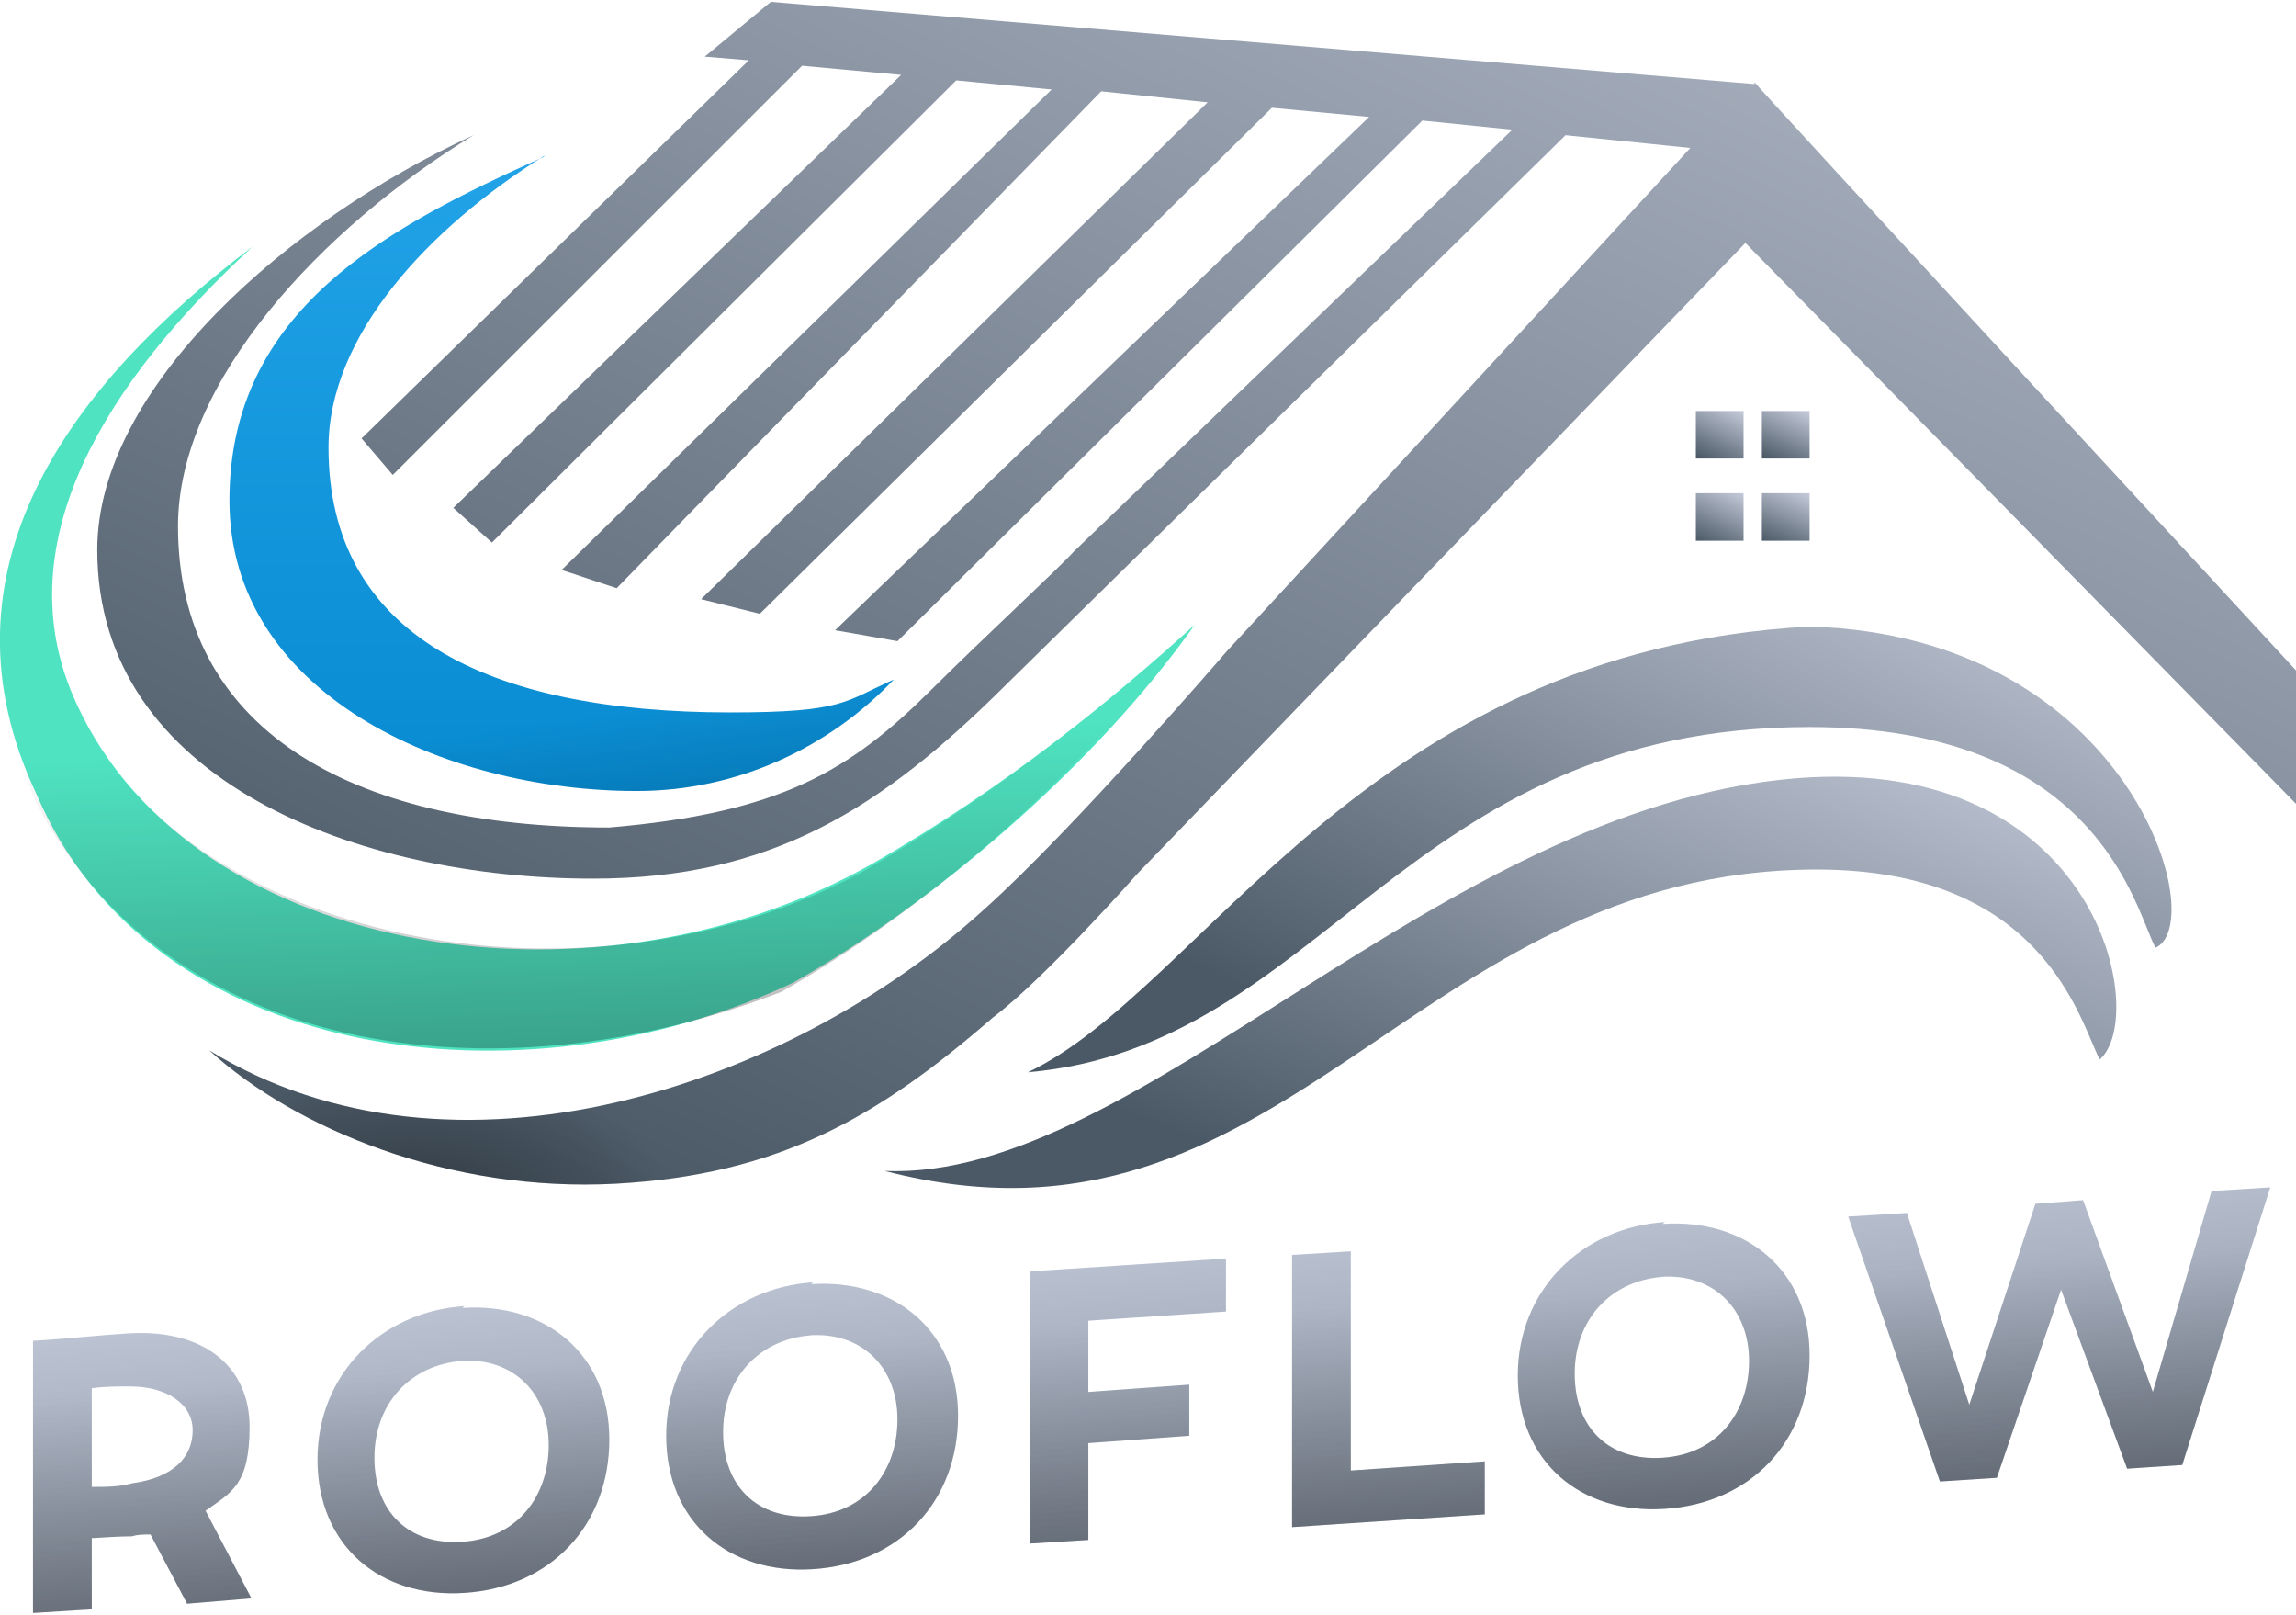 <?xml version="1.0" encoding="UTF-8"?>
<svg xmlns="http://www.w3.org/2000/svg" width="64" height="45" viewBox="0 0 64 45" fill="none">
  <g clip-path="url(#clip0_224_49)">
    <path d="M7.042 6.872C2.899 10.69 0.256 15.068 1.995 19.293C5.013 26.572 16.371 28.558 24.3 24.078C28.035 21.94 31.002 19.497 33.304 17.409C30.491 21.38 25.989 25.198 22.101 27.387C14.529 30.95 4.246 29.627 1.023 22.144C-1.944 15.882 1.978 10.69 7.042 6.872Z" fill="url(#paint0_linear_224_49)"></path>
    <path d="M7.042 6.872C2.898 10.69 0.307 15.373 2.046 19.598C5.116 26.216 16.115 28.507 23.976 24.332C27.711 22.195 30.678 19.751 32.98 17.664C30.166 21.634 25.664 25.452 21.776 27.641C14.325 30.543 4.929 29.779 1.023 22.398C-1.944 16.137 1.978 10.69 7.042 6.872Z" fill="url(#paint1_linear_224_49)"></path>
    <path d="M48.601 11.453H47.271V12.777H48.601V11.453Z" fill="url(#paint2_linear_224_49)"></path>
    <path d="M50.442 11.453H49.112V12.777H50.442V11.453Z" fill="url(#paint3_linear_224_49)"></path>
    <path d="M50.442 13.744H49.112V15.068H50.442V13.744Z" fill="url(#paint4_linear_224_49)"></path>
    <path d="M48.601 13.744H47.271V15.068H48.601V13.744Z" fill="url(#paint5_linear_224_49)"></path>
    <path d="M60.061 26.368C59.498 25.248 58.423 20.26 50.443 20.26C39.136 20.26 36.886 29.168 28.649 29.881C33.509 27.59 38.062 18.122 50.443 17.46C59.395 17.715 61.647 25.808 60.061 26.419V26.368Z" fill="url(#paint6_linear_224_49)"></path>
    <path d="M58.526 29.525C57.963 28.405 56.94 24.231 50.648 24.231C39.341 24.231 35.811 35.532 24.659 32.63C31.719 32.936 40.058 22.5 50.085 21.686C58.526 21.024 59.907 28.354 58.526 29.525Z" fill="url(#paint7_linear_224_49)"></path>
    <path d="M48.908 2.291C48.908 2.342 64 18.682 64 18.682V22.398L48.652 6.77L31.719 24.332C31.719 24.332 29.11 27.285 27.677 28.354C24.454 31.154 21.691 32.732 17.189 32.986C12.534 33.241 8.237 31.459 5.832 29.27C12.636 33.444 21.998 30.288 27.421 25.351C29.928 23.111 34.174 18.173 34.174 18.173L47.117 4.123L43.639 3.767L28.035 19.089C24.556 22.551 21.487 24.485 16.524 24.485C10.027 24.485 2.711 21.787 2.711 15.322C2.711 10.792 8.083 6.108 13.199 3.767C8.953 6.363 4.962 10.639 4.962 14.661C4.962 20.26 9.669 23.06 16.985 23.06C21.743 22.653 23.687 21.482 25.938 19.242C27.524 17.664 29.519 15.831 29.928 15.373L42.155 3.614L39.648 3.36L25.017 17.867L23.277 17.562L38.165 3.258L35.453 3.003L21.18 17.104L19.543 16.697L33.663 2.851L30.695 2.545L17.189 16.391L15.655 15.882L29.314 2.494L26.654 2.24L13.711 15.119L12.636 14.152L25.119 2.087L22.357 1.832L10.948 13.235L10.078 12.217L20.873 1.68L19.645 1.578L21.487 0.051L48.908 2.342V2.291Z" fill="url(#paint8_linear_224_49)"></path>
    <path d="M48.908 2.291C48.908 2.342 64 18.682 64 18.682V22.398L48.652 6.77L31.719 24.332C31.719 24.332 29.11 27.285 27.677 28.354C24.454 31.154 21.691 32.732 17.189 32.986C12.534 33.241 8.237 31.459 5.832 29.27C12.636 33.444 21.998 30.288 27.421 25.351C29.928 23.111 34.174 18.173 34.174 18.173L47.117 4.123L43.639 3.767L28.035 19.089C24.556 22.551 21.487 24.485 16.524 24.485C10.027 24.485 2.711 21.787 2.711 15.322C2.711 10.792 8.083 6.108 13.199 3.767C8.953 6.363 4.962 10.639 4.962 14.661C4.962 20.26 9.669 23.06 16.985 23.06C21.487 22.653 23.687 21.482 25.938 19.242C27.524 17.664 29.519 15.831 29.928 15.373L42.155 3.614L39.648 3.36L25.017 17.867L23.277 17.562L38.165 3.258L35.453 3.003L21.18 17.104L19.543 16.697L33.663 2.851L30.695 2.545L17.189 16.391L15.655 15.882L29.314 2.494L26.654 2.24L13.711 15.119L12.636 14.152L25.119 2.087L22.357 1.832L10.948 13.235L10.078 12.217L20.873 1.68L19.645 1.578L21.487 0.051L48.908 2.342V2.291Z" fill="url(#paint9_radial_224_49)"></path>
    <path d="M15.194 4.327C11.92 6.363 9.157 9.367 9.157 12.472C9.157 17.664 13.557 19.853 20.361 19.853C23.533 19.853 23.533 19.548 24.914 18.937C23.123 20.82 20.566 22.042 17.752 22.042C12.329 22.042 6.395 19.293 6.395 13.948C6.395 8.603 10.845 6.312 15.143 4.378L15.194 4.327Z" fill="url(#paint10_linear_224_49)"></path>
    <path d="M15.194 4.327C11.92 6.363 9.157 9.367 9.157 12.472C9.157 17.664 13.557 19.853 20.361 19.853C23.59 19.853 23.533 19.548 24.914 18.937C23.123 20.82 20.566 22.042 17.752 22.042C12.329 22.042 6.395 19.293 6.395 13.948C6.395 8.603 10.845 6.312 15.143 4.378L15.194 4.327Z" fill="url(#paint11_linear_224_49)"></path>
    <path d="M5.218 44.694L4.195 42.76C4.041 42.76 3.836 42.76 3.683 42.811C3.274 42.811 2.66 42.862 2.558 42.862V44.847L0.92 44.949V37.364C1.841 37.313 2.711 37.211 3.53 37.16C5.729 37.008 6.957 38.127 6.957 39.756C6.957 41.385 6.446 41.589 5.729 42.098L7.008 44.541L5.167 44.694H5.218ZM2.558 38.687V41.436C2.967 41.436 3.325 41.436 3.683 41.334C4.809 41.182 5.371 40.622 5.371 39.858C5.371 39.095 4.604 38.636 3.632 38.636C3.223 38.636 2.916 38.636 2.558 38.687ZM12.892 36.448C15.194 36.295 16.984 37.72 16.984 40.113C16.984 42.505 15.347 44.236 12.943 44.389C10.589 44.541 8.85 43.065 8.85 40.673C8.85 38.28 10.641 36.549 12.943 36.397L12.892 36.448ZM12.892 37.924C11.459 38.026 10.436 39.095 10.436 40.622C10.436 42.149 11.408 43.065 12.892 42.964C14.426 42.862 15.296 41.691 15.296 40.266C15.296 38.84 14.324 37.822 12.841 37.924H12.892ZM22.612 35.786C24.914 35.633 26.705 37.059 26.705 39.451C26.705 41.843 25.067 43.574 22.663 43.727C20.31 43.88 18.57 42.404 18.57 40.011C18.57 37.618 20.361 35.888 22.663 35.735L22.612 35.786ZM22.612 37.211C21.179 37.313 20.156 38.382 20.156 39.909C20.156 41.436 21.128 42.353 22.612 42.251C24.147 42.149 25.016 40.978 25.016 39.553C25.016 38.127 24.044 37.109 22.561 37.211H22.612ZM34.174 36.549L30.337 36.804V38.789L33.151 38.586V40.011L30.337 40.215V42.913L28.7 43.014V35.429L34.174 35.073V36.549ZM37.653 40.978L41.387 40.724V42.2L36.016 42.556V34.971L37.653 34.87V40.978ZM46.35 34.106C48.652 33.953 50.442 35.379 50.442 37.771C50.442 40.164 48.805 41.895 46.401 42.047C44.047 42.2 42.308 40.724 42.308 38.331C42.308 35.939 44.099 34.208 46.401 34.055L46.35 34.106ZM46.35 35.582C44.917 35.684 43.894 36.753 43.894 38.28C43.894 39.807 44.866 40.724 46.35 40.622C47.884 40.52 48.754 39.349 48.754 37.924C48.754 36.498 47.782 35.48 46.298 35.582H46.35ZM60.828 40.825L59.293 40.927L57.451 35.939L55.661 41.182L54.075 41.284L51.517 33.902L53.154 33.801L54.893 39.146L56.735 33.546L58.065 33.444L60.009 38.789L61.646 33.19L63.283 33.088L60.828 40.825Z" fill="url(#paint12_linear_224_49)"></path>
    <path d="M5.218 44.694L4.195 42.76C4.041 42.76 3.836 42.76 3.683 42.811C3.274 42.811 2.66 42.862 2.558 42.862V44.847L0.92 44.949V37.364C1.841 37.313 2.711 37.211 3.53 37.16C5.729 37.008 6.957 38.127 6.957 39.756C6.957 41.385 6.446 41.589 5.729 42.098L7.008 44.541L5.167 44.694H5.218ZM2.558 38.687V41.436C2.967 41.436 3.325 41.436 3.683 41.334C4.809 41.182 5.371 40.622 5.371 39.858C5.371 39.095 4.604 38.636 3.632 38.636C3.223 38.636 2.916 38.636 2.558 38.687ZM12.892 36.448C15.194 36.295 16.984 37.72 16.984 40.113C16.984 42.505 15.347 44.236 12.943 44.389C10.589 44.541 8.85 43.065 8.85 40.673C8.85 38.28 10.641 36.549 12.943 36.397L12.892 36.448ZM12.892 37.924C11.459 38.026 10.436 39.095 10.436 40.622C10.436 42.149 11.408 43.065 12.892 42.964C14.426 42.862 15.296 41.691 15.296 40.266C15.296 38.84 14.324 37.822 12.841 37.924H12.892ZM22.612 35.786C24.914 35.633 26.705 37.059 26.705 39.451C26.705 41.843 25.067 43.574 22.663 43.727C20.31 43.88 18.57 42.404 18.57 40.011C18.57 37.618 20.361 35.888 22.663 35.735L22.612 35.786ZM22.612 37.211C21.179 37.313 20.156 38.382 20.156 39.909C20.156 41.436 21.128 42.353 22.612 42.251C24.147 42.149 25.016 40.978 25.016 39.553C25.016 38.127 24.044 37.109 22.561 37.211H22.612ZM34.174 36.549L30.337 36.804V38.789L33.151 38.586V40.011L30.337 40.215V42.913L28.7 43.014V35.429L34.174 35.073V36.549ZM37.653 40.978L41.387 40.724V42.2L36.016 42.556V34.971L37.653 34.87V40.978ZM46.35 34.106C48.652 33.953 50.442 35.379 50.442 37.771C50.442 40.164 48.805 41.895 46.401 42.047C44.047 42.2 42.308 40.724 42.308 38.331C42.308 35.939 44.099 34.208 46.401 34.055L46.35 34.106ZM46.35 35.582C44.917 35.684 43.894 36.753 43.894 38.28C43.894 39.807 44.866 40.724 46.35 40.622C47.884 40.52 48.754 39.349 48.754 37.924C48.754 36.498 47.782 35.48 46.298 35.582H46.35ZM60.828 40.825L59.293 40.927L57.451 35.939L55.661 41.182L54.075 41.284L51.517 33.902L53.154 33.801L54.893 39.146L56.735 33.546L58.065 33.444L60.009 38.789L61.646 33.19L63.283 33.088L60.828 40.825Z" fill="url(#paint13_linear_224_49)"></path>
  </g>
  <defs>
    <linearGradient id="paint0_linear_224_49" x1="16.627" y1="6.618" x2="16.627" y2="29.27" gradientUnits="userSpaceOnUse">
      <stop stop-color="#4FE3C1"></stop>
      <stop offset="1" stop-color="#4FE3C1"></stop>
    </linearGradient>
    <linearGradient id="paint1_linear_224_49" x1="16.217" y1="6.618" x2="17.483" y2="41.691" gradientUnits="userSpaceOnUse">
      <stop offset="0.4" stop-opacity="0"></stop>
      <stop offset="1" stop-opacity="0.7"></stop>
    </linearGradient>
    <linearGradient id="paint2_linear_224_49" x1="48.345" y1="11.351" x2="47.584" y2="12.882" gradientUnits="userSpaceOnUse">
      <stop stop-color="#C3C9D8"></stop>
      <stop offset="1" stop-color="#4B5966"></stop>
    </linearGradient>
    <linearGradient id="paint3_linear_224_49" x1="50.136" y1="11.351" x2="49.425" y2="12.881" gradientUnits="userSpaceOnUse">
      <stop stop-color="#C3C9D8"></stop>
      <stop offset="1" stop-color="#4B5966"></stop>
    </linearGradient>
    <linearGradient id="paint4_linear_224_49" x1="50.136" y1="13.642" x2="49.425" y2="15.223" gradientUnits="userSpaceOnUse">
      <stop stop-color="#C3C9D8"></stop>
      <stop offset="1" stop-color="#4B5966"></stop>
    </linearGradient>
    <linearGradient id="paint5_linear_224_49" x1="48.345" y1="13.642" x2="47.584" y2="15.223" gradientUnits="userSpaceOnUse">
      <stop stop-color="#C3C9D8"></stop>
      <stop offset="1" stop-color="#4B5966"></stop>
    </linearGradient>
    <linearGradient id="paint6_linear_224_49" x1="51.364" y1="12.777" x2="43.043" y2="31.286" gradientUnits="userSpaceOnUse">
      <stop stop-color="#C3C9D8"></stop>
      <stop offset="1" stop-color="#4B5966"></stop>
    </linearGradient>
    <linearGradient id="paint7_linear_224_49" x1="47.271" y1="16.646" x2="40.373" y2="34.486" gradientUnits="userSpaceOnUse">
      <stop stop-color="#C3C9D8"></stop>
      <stop offset="1" stop-color="#4B5966"></stop>
    </linearGradient>
    <linearGradient id="paint8_linear_224_49" x1="48.908" y1="-14.915" x2="24.907" y2="36.743" gradientUnits="userSpaceOnUse">
      <stop stop-color="#C3C9D8"></stop>
      <stop offset="1" stop-color="#4B5966"></stop>
    </linearGradient>
    <radialGradient id="paint9_radial_224_49" cx="0" cy="0" r="1" gradientUnits="userSpaceOnUse" gradientTransform="translate(11.19 34.215) rotate(-92.412) scale(15.526 25.477)">
      <stop stop-opacity="0.4"></stop>
      <stop offset="0.3" stop-opacity="0"></stop>
    </radialGradient>
    <linearGradient id="paint10_linear_224_49" x1="15.654" y1="4.327" x2="15.654" y2="22.042" gradientUnits="userSpaceOnUse">
      <stop stop-color="#22A3E8"></stop>
      <stop offset="1" stop-color="#088BD1"></stop>
    </linearGradient>
    <linearGradient id="paint11_linear_224_49" x1="13.915" y1="4.582" x2="18.373" y2="35.436" gradientUnits="userSpaceOnUse">
      <stop offset="0.2" stop-opacity="0"></stop>
      <stop offset="0.5" stop-opacity="0"></stop>
      <stop offset="1" stop-opacity="0.7"></stop>
    </linearGradient>
    <linearGradient id="paint12_linear_224_49" x1="31.207" y1="29.168" x2="33.587" y2="55.997" gradientUnits="userSpaceOnUse">
      <stop offset="0.2" stop-color="#BCC3D3"></stop>
      <stop offset="0.9" stop-color="#4B5966"></stop>
    </linearGradient>
    <linearGradient id="paint13_linear_224_49" x1="31.667" y1="32.681" x2="33.085" y2="53.298" gradientUnits="userSpaceOnUse">
      <stop offset="0.2" stop-opacity="0"></stop>
      <stop offset="1" stop-opacity="0.7"></stop>
    </linearGradient>
    <clipPath id="clip0_224_49">
      <rect width="64" height="45" fill="white"></rect>
    </clipPath>
  </defs>
</svg>
